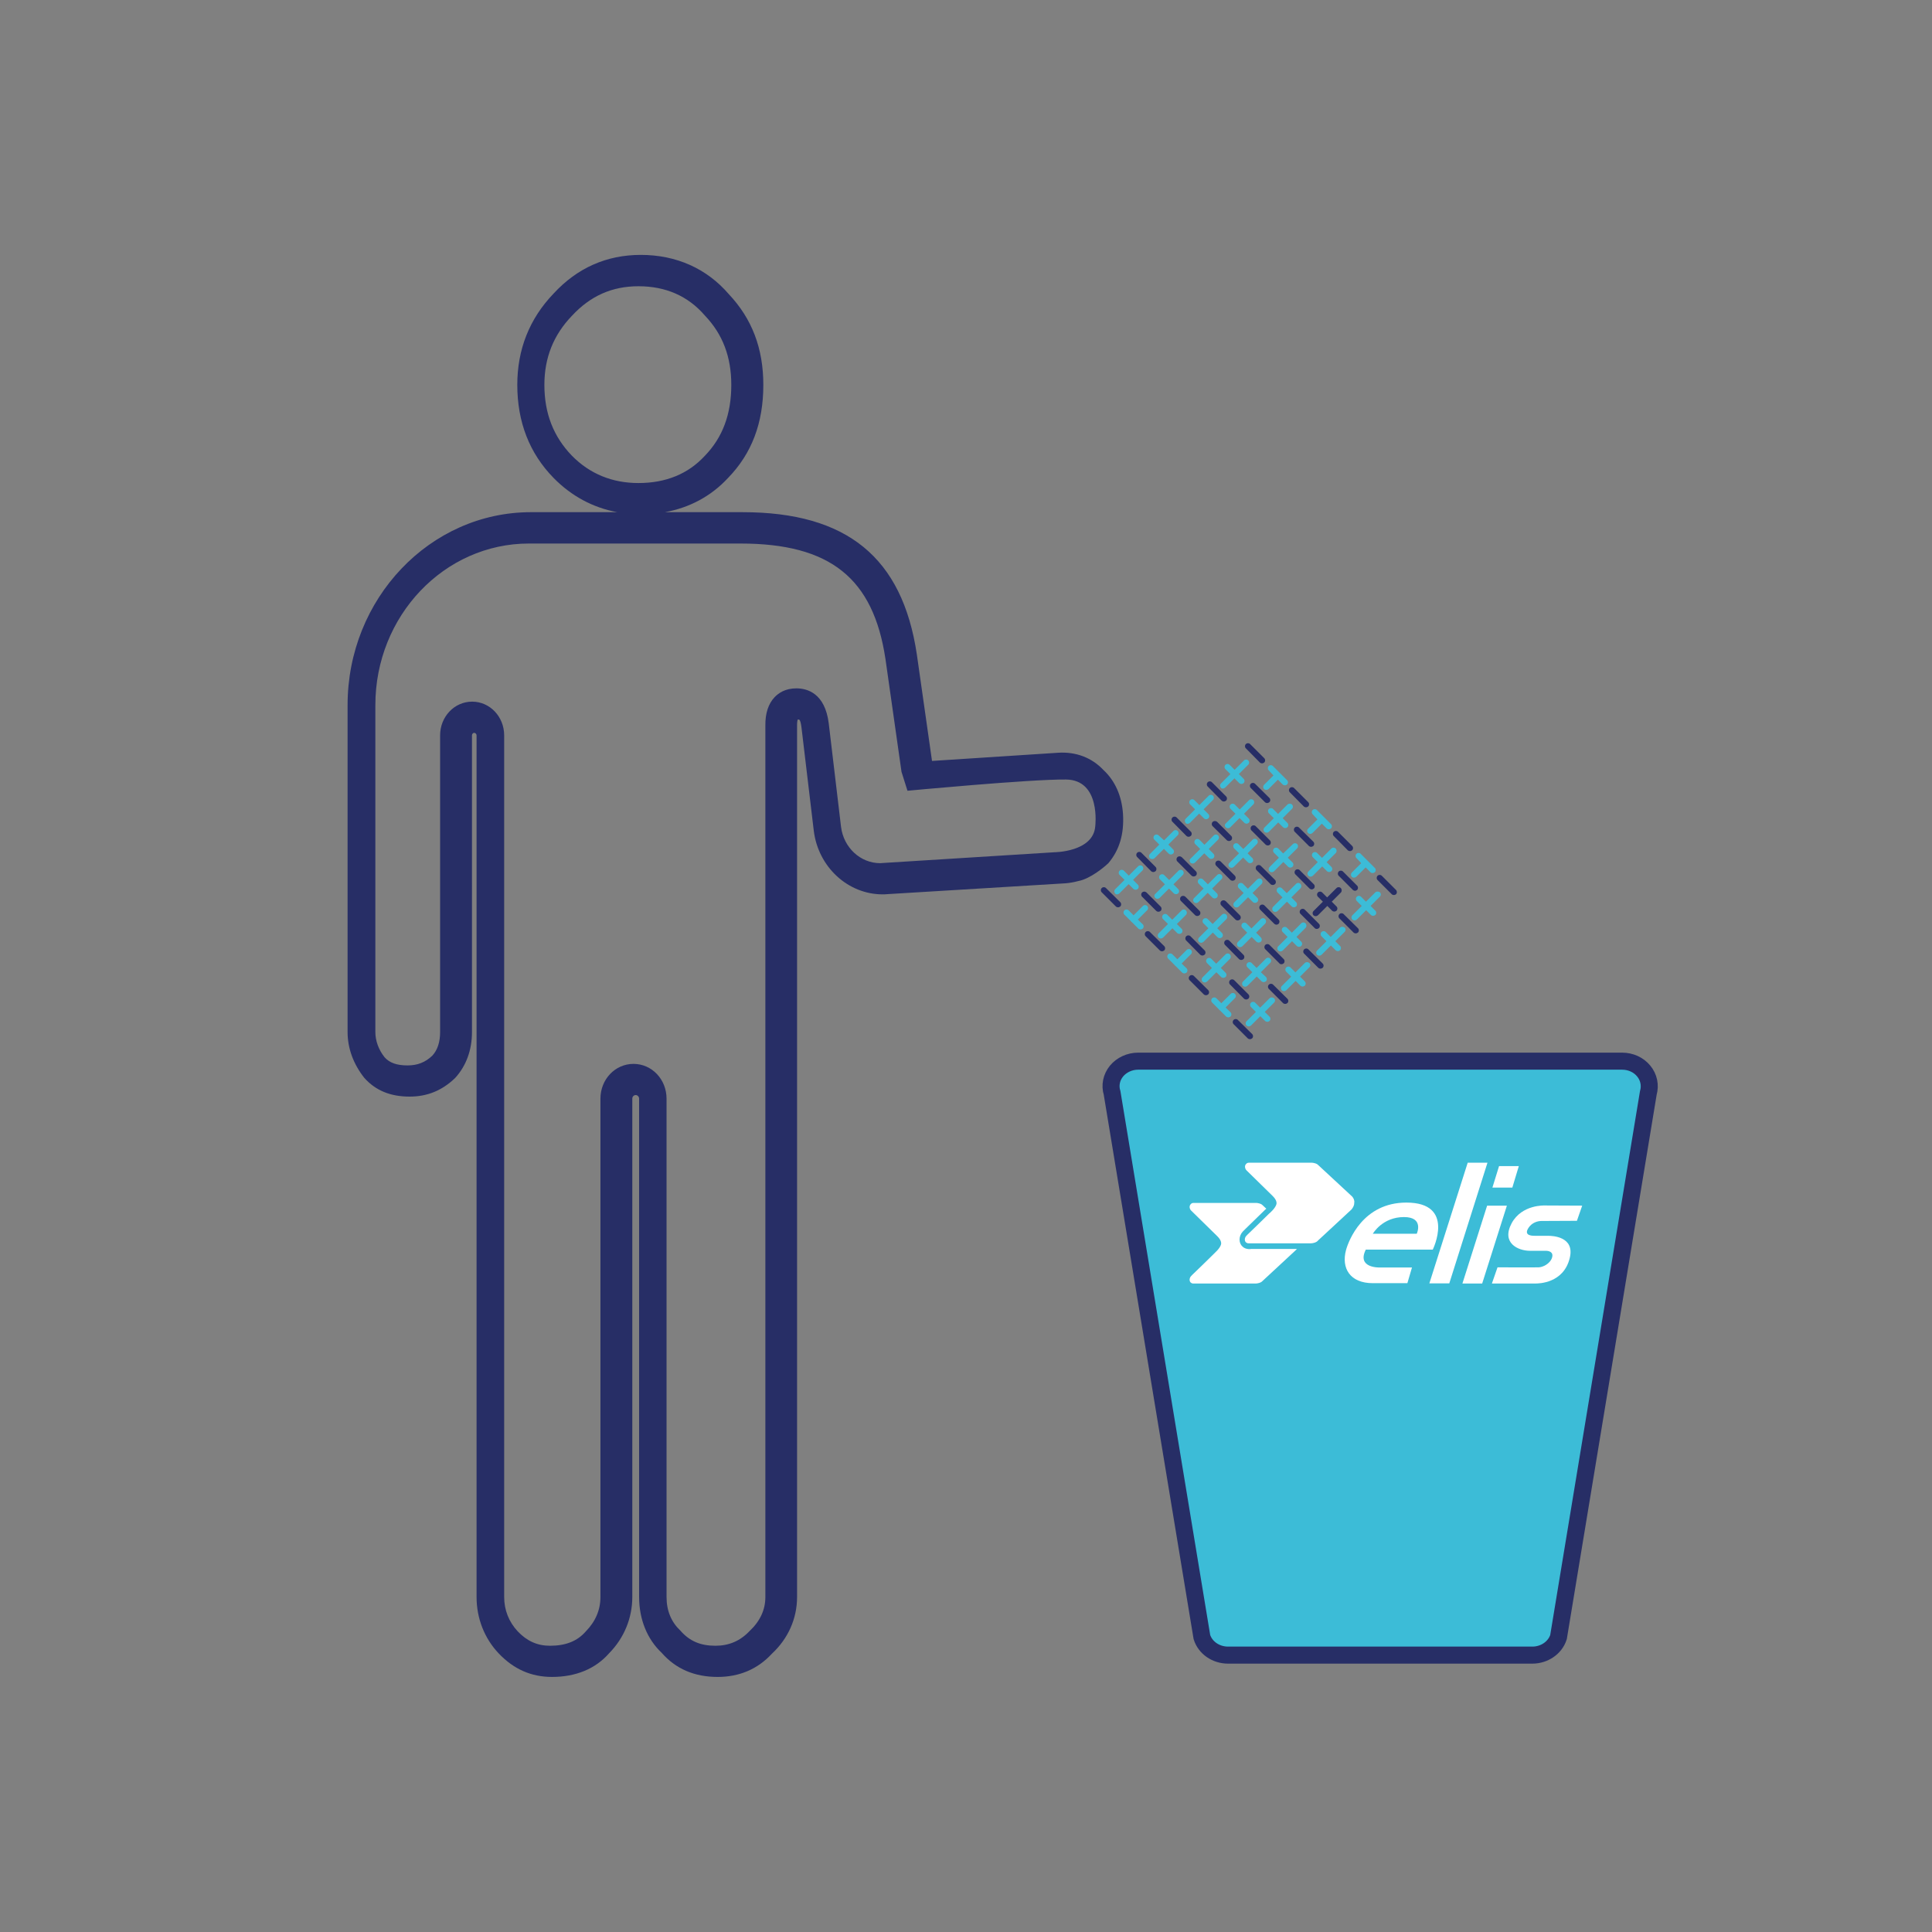 <?xml version="1.0" encoding="utf-8"?>
<!-- Generator: Adobe Illustrator 26.5.3, SVG Export Plug-In . SVG Version: 6.00 Build 0)  -->
<svg version="1.1" id="Calque_1" xmlns="http://www.w3.org/2000/svg" xmlns:xlink="http://www.w3.org/1999/xlink" x="0px" y="0px"
	 viewBox="0 0 113.39 113.39" style="enable-background:new 0 0 113.39 113.39;" xml:space="preserve">
<rect x="0" y="0" width="113.39" height="113.39" fill="#808080" stroke="none"/>
<style type="text/css">
	.st0{clip-path:url(#SVGID_00000045611632929041291290000004588154548912943756_);fill:#3CBCD7;}
	.st1{clip-path:url(#SVGID_00000045611632929041291290000004588154548912943756_);fill:none;stroke:#272E66;stroke-miterlimit:10;}
	.st2{clip-path:url(#SVGID_00000028312133029967215420000000998338019045680318_);fill:#4F667A;}
	.st3{clip-path:url(#SVGID_00000028312133029967215420000000998338019045680318_);fill:#272E66;}
	.st4{fill:#FFFFFF;}
	.st5{fill:#272E66;}
	.st6{fill:#3CBCD7;}
</style>
<g>
	<defs>
		<rect id="SVGID_1_" x="17.88" y="14.96" width="80.17" height="83.46"/>
	</defs>
	<clipPath id="SVGID_00000076562490915126785220000005161346783135073175_">
		<use xlink:href="#SVGID_1_"  style="overflow:visible;"/>
	</clipPath>
	<path style="clip-path:url(#SVGID_00000076562490915126785220000005161346783135073175_);fill:#3CBCD7;" d="M96.47,62.86
		c-0.3-0.37-0.77-0.58-1.27-0.58H66.8c-0.5,0-0.97,0.22-1.27,0.58c-0.3,0.37-0.4,0.84-0.26,1.29l5.27,31.93
		c0.2,0.63,0.82,1.06,1.54,1.06h17.85c0.71,0,1.34-0.43,1.54-1.06l5.27-31.93C96.87,63.7,96.77,63.22,96.47,62.86"/>
	
		<path style="clip-path:url(#SVGID_00000076562490915126785220000005161346783135073175_);fill:none;stroke:#272E66;stroke-miterlimit:10;" d="
		M96.47,62.86c-0.3-0.37-0.77-0.58-1.27-0.58H66.8c-0.5,0-0.97,0.22-1.27,0.58c-0.3,0.37-0.4,0.84-0.26,1.29l5.27,31.93
		c0.2,0.63,0.82,1.06,1.54,1.06h17.85c0.71,0,1.34-0.43,1.54-1.06l5.27-31.93C96.87,63.7,96.77,63.22,96.47,62.86z"/>
</g>
<g>
	<defs>
		<rect id="SVGID_00000134247043160714732640000001857254197324289718_" x="17.88" y="14.96" width="80.17" height="83.46"/>
	</defs>
	<clipPath id="SVGID_00000003082067720368062080000003151394947059230632_">
		<use xlink:href="#SVGID_00000134247043160714732640000001857254197324289718_"  style="overflow:visible;"/>
	</clipPath>
	<path style="clip-path:url(#SVGID_00000003082067720368062080000003151394947059230632_);fill:#4F667A;" d="M51.06,50.65"/>
	<path style="clip-path:url(#SVGID_00000003082067720368062080000003151394947059230632_);fill:#272E66;" d="M64.76,45.19
		c-0.69-0.73-1.62-1.08-2.67-1.01l-7.39,0.48l-0.89-6.25c-0.85-5.69-4.1-8.35-10.23-8.35h-4.56c1.45-0.26,2.72-0.94,3.71-2.01
		c1.39-1.43,2.07-3.22,2.07-5.46c0-2.15-0.67-3.89-2.03-5.33c-1.29-1.5-3.08-2.3-5.16-2.3c-2,0-3.73,0.76-5.12,2.27
		c-1.42,1.48-2.13,3.28-2.13,5.36c0,2.17,0.71,4.01,2.13,5.46c1.05,1.07,2.32,1.75,3.74,2.01h-5.07c-5.93,0-10.76,5.08-10.76,11.32
		v19.2c0,0.94,0.34,1.87,0.98,2.68c0.66,0.74,1.53,1.1,2.66,1.1c1.03,0,1.9-0.35,2.67-1.09c0.65-0.71,0.99-1.64,0.99-2.69V43.16
		c0-0.08,0.06-0.15,0.13-0.15s0.14,0.07,0.14,0.15v50.57c0,1.25,0.46,2.42,1.29,3.3c0.89,0.94,1.92,1.39,3.14,1.39
		c1.4,0,2.55-0.48,3.34-1.38c0.88-0.89,1.37-2.06,1.37-3.31V64.48c0-0.12,0.09-0.21,0.2-0.21c0.1,0,0.2,0.09,0.2,0.21v29.25
		c0,1.32,0.48,2.48,1.32,3.27c0.83,0.95,1.93,1.42,3.29,1.42c1.26,0,2.34-0.45,3.18-1.36c0.96-0.89,1.48-2.07,1.48-3.33V42.58
		c0-0.19,0.02-0.3,0.04-0.35h0.05c0.04,0,0.11,0,0.17,0.47l0.72,6.05c0.26,2.14,2.01,3.74,4.04,3.74c0.08,0,0.15,0,0.24-0.01
		l10.51-0.64c0.23-0.02,0.47-0.06,0.73-0.13c0.73-0.13,1.59-0.89,1.59-0.89c0.06-0.05,0.11-0.1,0.18-0.16
		c0.65-0.77,0.93-1.71,0.86-2.88C65.84,46.71,65.44,45.82,64.76,45.19z M33.56,26.74c-1.07-1.11-1.61-2.47-1.61-4.15
		c0-1.59,0.53-2.93,1.63-4.07c1.08-1.16,2.35-1.72,3.89-1.72c1.6,0,2.91,0.57,3.9,1.72c1.05,1.1,1.55,2.43,1.55,4.07
		c0,1.72-0.51,3.09-1.56,4.17c-0.98,1.06-2.29,1.59-3.89,1.59C35.93,28.35,34.61,27.81,33.56,26.74z M64.28,48.5
		c-0.12,1.51-2.41,1.52-2.41,1.52L51.8,50.65c-0.05,0-0.1,0.01-0.14,0.01c-1.16,0-2.15-0.91-2.3-2.14l-0.72-6.06
		c-0.22-1.79-1.28-2.06-1.9-2.06c-0.66,0-1.05,0.28-1.28,0.52c-0.36,0.38-0.55,0.94-0.54,1.66v51.15c0,0.75-0.31,1.42-0.93,2
		c-0.55,0.58-1.21,0.86-2,0.86c-0.88,0-1.52-0.27-2.06-0.89c-0.53-0.5-0.81-1.16-0.81-1.97V64.48c0-1.13-0.86-2.04-1.94-2.04
		s-1.94,0.91-1.94,2.04v29.25c0,0.76-0.29,1.44-0.87,2.03c-0.49,0.56-1.17,0.83-2.09,0.83c-0.74,0-1.35-0.27-1.9-0.85
		c-0.51-0.55-0.79-1.24-0.79-2.01V43.16c0-1.1-0.84-1.98-1.88-1.98c-1.04,0-1.88,0.88-1.88,1.98v17.42c0,0.57-0.15,1.05-0.46,1.38
		c-0.41,0.39-0.87,0.57-1.45,0.57c-0.63,0-1.06-0.15-1.35-0.48c-0.35-0.44-0.54-0.97-0.54-1.47v-19.2c0-5.23,4.04-9.48,9.01-9.48
		h12.42c5.26,0,7.8,2.03,8.51,6.79l0.94,6.61l0.35,1.11c0,0,7.18-0.68,9.3-0.66C64.63,45.77,64.28,48.5,64.28,48.5z"/>
</g>
<g>
	<g>
		<path class="st4" d="M84.09,73.34c0,0,1.36-2.76-1.55-2.76c-2.55,0-3.39,2.24-3.54,2.78c-0.29,1.07,0.23,1.95,1.57,1.95
			c1.35,0,2.03,0,2.03,0l0.27-0.92l-1.89,0c0,0-1.37,0.05-0.82-1.05H84.09z M82.4,71.43c1.2,0,0.75,0.98,0.75,0.98h-2.58
			C80.58,72.4,81.13,71.43,82.4,71.43"/>
	</g>
	<polygon class="st4" points="86.14,68.24 83.89,75.32 85.06,75.32 87.3,68.24 	"/>
	<polygon class="st4" points="87.28,70.76 85.83,75.33 86.99,75.33 88.44,70.76 	"/>
	<polygon class="st4" points="88.76,69.7 87.59,69.7 87.98,68.44 89.14,68.44 	"/>
	<g>
		<path class="st4" d="M90.47,71.66c0.15,0,2.08-0.01,2.08-0.01l0.31-0.89l-2.19-0.01c0,0-1.35-0.07-1.95,1.04
			c-0.62,1.16,0.37,1.62,1.08,1.62h0.94c0.11,0,0.48,0.04,0.34,0.43c-0.12,0.33-0.52,0.53-0.77,0.54c-0.15,0.01-2.42,0-2.42,0
			l-0.33,0.95h2.54c0.21,0,1.67-0.01,2.03-1.5c0.31-1.27-1.05-1.3-1.26-1.3h-0.74c-0.13,0-0.75,0.03-0.42-0.47
			C89.91,71.76,90.23,71.66,90.47,71.66"/>
		<path class="st4" d="M79.38,70.25C79.38,70.25,79.37,70.25,79.38,70.25c-0.04-0.05-0.07-0.07-0.07-0.07
			c-0.02-0.02-1.79-1.66-1.93-1.79c-0.02-0.02-0.05-0.04-0.07-0.06c-0.15-0.09-0.33-0.09-0.33-0.09H73.4c-0.06,0-0.09,0-0.1,0
			c-0.08,0-0.13,0.03-0.17,0.08c0,0,0,0.01-0.01,0.01c-0.08,0.09-0.06,0.26,0.04,0.36c0.13,0.13,1.22,1.2,1.52,1.49
			c0.26,0.25,0.24,0.42,0.24,0.42c0,0,0.01,0.05-0.03,0.14c-0.03,0.07-0.09,0.17-0.2,0.29c-0.04,0.04-0.09,0.09-0.15,0.15
			c-0.02,0.02-0.04,0.04-0.07,0.06c-0.32,0.32-0.86,0.84-1.15,1.12c-0.08,0.08-0.15,0.14-0.17,0.17c-0.11,0.11-0.12,0.29-0.03,0.38
			c0.04,0.03,0.08,0.06,0.15,0.06c0.03,0,0.07,0,0.1,0h2.84h0.73c0,0,0.18,0,0.33-0.09c0.03-0.02,0.05-0.03,0.07-0.06
			c0.14-0.13,1.91-1.77,1.93-1.79c0,0,0.03-0.02,0.06-0.06c0,0,0,0,0.01-0.01c0.05-0.07,0.14-0.19,0.14-0.35V70.6
			C79.51,70.44,79.43,70.32,79.38,70.25"/>
		<path class="st4" d="M73.4,73.31c-0.03,0-0.07,0-0.1,0l-0.02,0c-0.14-0.01-0.27-0.06-0.36-0.15c-0.11-0.1-0.17-0.25-0.17-0.41
			c0-0.17,0.07-0.34,0.19-0.47l0.12-0.12l0.05-0.05l1.15-1.12l0.05-0.04l0.01-0.01c-0.1-0.09-0.17-0.16-0.2-0.19
			c-0.02-0.02-0.05-0.04-0.07-0.06c-0.15-0.09-0.33-0.09-0.33-0.09h-3.57c-0.06,0-0.09,0-0.1,0c-0.08,0-0.13,0.03-0.17,0.08
			c0,0,0,0.01-0.01,0.01c-0.08,0.1-0.06,0.26,0.04,0.36c0.13,0.13,1.22,1.2,1.52,1.49c0.26,0.25,0.24,0.42,0.24,0.42
			c0,0,0.01,0.05-0.03,0.14c-0.03,0.07-0.09,0.17-0.2,0.29c-0.05,0.05-0.12,0.12-0.21,0.21c-0.32,0.32-0.86,0.84-1.15,1.12
			c-0.08,0.08-0.15,0.14-0.17,0.17c-0.11,0.11-0.12,0.29-0.03,0.38c0.04,0.03,0.08,0.06,0.15,0.06c0.04,0,0.07,0,0.1,0h3.57
			c0,0,0.18,0,0.33-0.09c0.02-0.02,0.05-0.04,0.07-0.06c0.14-0.13,1.91-1.77,1.93-1.79c0,0,0.03-0.02,0.06-0.06c0,0,0,0,0.01-0.01
			c0.01-0.01,0.01-0.01,0.02-0.02H73.4z"/>
	</g>
</g>
<g>
	<path class="st5" d="M64.91,52.12c-0.07-0.07-0.18-0.07-0.25,0c-0.07,0.07-0.07,0.18,0,0.25l0.83,0.83
		c0.03,0.03,0.08,0.05,0.13,0.05c0.05,0,0.09-0.02,0.13-0.05c0.07-0.07,0.07-0.18,0-0.25L64.91,52.12z"/>
	<path class="st6" d="M65.56,52.49c0.05,0,0.09-0.02,0.13-0.05l0.55-0.55l0.28,0.28c0.03,0.03,0.08,0.05,0.13,0.05
		s0.09-0.02,0.13-0.05c0.07-0.07,0.07-0.18,0-0.25l-0.28-0.28l0.55-0.55c0.07-0.07,0.07-0.18,0-0.25c-0.07-0.07-0.18-0.07-0.25,0
		l-0.55,0.55l-0.29-0.29c-0.07-0.07-0.18-0.07-0.25,0c-0.07,0.07-0.07,0.18,0,0.25l0.29,0.29l-0.55,0.55
		c-0.07,0.07-0.07,0.18,0,0.25C65.47,52.48,65.51,52.49,65.56,52.49z"/>
	<path class="st5" d="M67.56,51.13c0.03,0.03,0.08,0.05,0.13,0.05c0.05,0,0.09-0.02,0.13-0.05c0.07-0.07,0.07-0.18,0-0.25
		l-0.83-0.83c-0.07-0.07-0.18-0.07-0.25,0c-0.07,0.07-0.07,0.18,0,0.25L67.56,51.13z"/>
	<path class="st6" d="M67.63,50.42c0.05,0,0.09-0.02,0.13-0.05l0.55-0.55l0.28,0.28c0.03,0.03,0.08,0.05,0.13,0.05
		c0.05,0,0.09-0.02,0.13-0.05c0.07-0.07,0.07-0.18,0-0.25l-0.28-0.28l0.55-0.55c0.07-0.07,0.07-0.18,0-0.25
		c-0.07-0.07-0.18-0.07-0.25,0l-0.55,0.55L68,49.03c-0.07-0.07-0.18-0.07-0.25,0c-0.07,0.07-0.07,0.18,0,0.25l0.29,0.29l-0.55,0.55
		c-0.07,0.07-0.07,0.18,0,0.25C67.54,50.41,67.58,50.42,67.63,50.42z"/>
	<path class="st5" d="M69.63,49.06c0.03,0.03,0.08,0.05,0.13,0.05c0.05,0,0.09-0.02,0.13-0.05c0.07-0.07,0.07-0.18,0-0.25
		l-0.83-0.83c-0.07-0.07-0.18-0.07-0.25,0c-0.07,0.07-0.07,0.18,0,0.25L69.63,49.06z"/>
	<path class="st6" d="M69.7,48.35c0.05,0,0.09-0.02,0.13-0.05l0.55-0.55l0.28,0.28c0.03,0.03,0.08,0.05,0.13,0.05
		s0.09-0.02,0.13-0.05c0.07-0.07,0.07-0.18,0-0.25l-0.28-0.28l0.55-0.55c0.07-0.07,0.07-0.18,0-0.25c-0.07-0.07-0.18-0.07-0.25,0
		l-0.55,0.55l-0.29-0.29c-0.07-0.07-0.18-0.07-0.25,0c-0.07,0.07-0.07,0.18,0,0.25l0.29,0.29l-0.55,0.55
		c-0.07,0.07-0.07,0.18,0,0.25C69.61,48.34,69.65,48.35,69.7,48.35z"/>
	<path class="st5" d="M71.7,46.99c0.03,0.03,0.08,0.05,0.13,0.05c0.05,0,0.09-0.02,0.13-0.05c0.07-0.07,0.07-0.18,0-0.25l-0.83-0.83
		c-0.07-0.07-0.18-0.07-0.25,0c-0.07,0.07-0.07,0.18,0,0.25L71.7,46.99z"/>
	<path class="st5" d="M73.94,44.75c0.03,0.03,0.08,0.05,0.13,0.05s0.09-0.02,0.13-0.05c0.07-0.07,0.07-0.18,0-0.25l-0.83-0.83
		c-0.07-0.07-0.18-0.07-0.25,0c-0.07,0.07-0.07,0.18,0,0.25L73.94,44.75z"/>
	<path class="st6" d="M71.77,46.28c0.05,0,0.09-0.02,0.13-0.05l0.55-0.55l0.28,0.28c0.03,0.03,0.08,0.05,0.13,0.05
		c0.05,0,0.09-0.02,0.13-0.05c0.07-0.07,0.07-0.18,0-0.25l-0.28-0.28l0.55-0.55c0.07-0.07,0.07-0.18,0-0.25
		c-0.07-0.07-0.18-0.07-0.25,0l-0.55,0.55l-0.29-0.29c-0.07-0.07-0.18-0.07-0.25,0c-0.07,0.07-0.07,0.18,0,0.25l0.29,0.29
		l-0.55,0.55c-0.07,0.07-0.07,0.18,0,0.25C71.68,46.27,71.72,46.28,71.77,46.28z"/>
	<path class="st6" d="M66.78,53.97l0.55-0.55c0.07-0.07,0.07-0.18,0-0.25c-0.07-0.07-0.18-0.07-0.25,0l-0.55,0.55l-0.29-0.29
		c-0.07-0.07-0.18-0.07-0.25,0c-0.07,0.07-0.07,0.18,0,0.25l0.38,0.38c0.01,0.02,0.02,0.03,0.03,0.04c0.01,0.01,0.03,0.02,0.04,0.03
		l0.37,0.37c0.03,0.03,0.08,0.05,0.13,0.05c0.05,0,0.09-0.02,0.13-0.05c0.07-0.07,0.07-0.18,0-0.25L66.78,53.97z"/>
	<path class="st5" d="M67.03,52.38c-0.07,0.07-0.07,0.18,0,0.25l0.83,0.83c0.03,0.03,0.08,0.05,0.13,0.05
		c0.05,0,0.09-0.02,0.13-0.05c0.07-0.07,0.07-0.18,0-0.25l-0.83-0.83C67.21,52.31,67.1,52.31,67.03,52.38z"/>
	<path class="st6" d="M67.8,52.7c0.03,0.03,0.08,0.05,0.13,0.05c0.05,0,0.09-0.02,0.13-0.05l0.55-0.55l0.28,0.28
		c0.03,0.03,0.08,0.05,0.13,0.05c0.05,0,0.09-0.02,0.13-0.05c0.07-0.07,0.07-0.18,0-0.25l-0.28-0.28l0.55-0.55
		c0.07-0.07,0.07-0.18,0-0.25c-0.07-0.07-0.18-0.07-0.25,0l-0.55,0.55l-0.29-0.29c-0.07-0.07-0.18-0.07-0.25,0
		c-0.07,0.07-0.07,0.18,0,0.25l0.29,0.29l-0.55,0.55C67.73,52.51,67.73,52.63,67.8,52.7z"/>
	<path class="st5" d="M69.1,50.31c-0.07,0.07-0.07,0.18,0,0.25l0.83,0.83c0.03,0.03,0.08,0.05,0.13,0.05c0.05,0,0.09-0.02,0.13-0.05
		c0.07-0.07,0.07-0.18,0-0.25l-0.83-0.83C69.28,50.24,69.17,50.24,69.1,50.31z"/>
	<path class="st6" d="M69.87,50.63c0.03,0.03,0.08,0.05,0.13,0.05s0.09-0.02,0.13-0.05l0.55-0.55l0.28,0.28
		c0.03,0.03,0.08,0.05,0.13,0.05c0.05,0,0.09-0.02,0.13-0.05c0.07-0.07,0.07-0.18,0-0.25l-0.28-0.28l0.55-0.55
		c0.07-0.07,0.07-0.18,0-0.25c-0.07-0.07-0.18-0.07-0.25,0l-0.55,0.55l-0.29-0.29c-0.07-0.07-0.18-0.07-0.25,0
		c-0.07,0.07-0.07,0.18,0,0.25l0.29,0.29l-0.55,0.55C69.8,50.44,69.8,50.56,69.87,50.63z"/>
	<path class="st5" d="M71.17,48.24c-0.07,0.07-0.07,0.18,0,0.25L72,49.31c0.03,0.03,0.08,0.05,0.13,0.05c0.05,0,0.09-0.02,0.13-0.05
		c0.07-0.07,0.07-0.18,0-0.25l-0.83-0.83C71.35,48.17,71.24,48.17,71.17,48.24z"/>
	<path class="st5" d="M73.66,46c-0.07-0.07-0.18-0.07-0.25,0c-0.07,0.07-0.07,0.18,0,0.25l0.83,0.83c0.03,0.03,0.08,0.05,0.13,0.05
		c0.05,0,0.09-0.02,0.13-0.05c0.07-0.07,0.07-0.18,0-0.25L73.66,46z"/>
	<path class="st6" d="M71.94,48.56c0.03,0.03,0.08,0.05,0.13,0.05c0.05,0,0.09-0.02,0.13-0.05l0.55-0.55l0.28,0.28
		c0.03,0.03,0.08,0.05,0.13,0.05c0.05,0,0.09-0.02,0.13-0.05c0.07-0.07,0.07-0.18,0-0.25l-0.28-0.28l0.55-0.55
		c0.07-0.07,0.07-0.18,0-0.25c-0.07-0.07-0.18-0.07-0.25,0l-0.55,0.55l-0.29-0.29c-0.07-0.07-0.18-0.07-0.25,0
		c-0.07,0.07-0.07,0.18,0,0.25l0.29,0.29l-0.55,0.55C71.87,48.37,71.87,48.49,71.94,48.56z"/>
	<path class="st6" d="M74.74,45.51l-0.55,0.55c-0.07,0.07-0.07,0.18,0,0.25c0.03,0.03,0.08,0.05,0.13,0.05
		c0.05,0,0.09-0.02,0.13-0.05l0.55-0.55l0.28,0.28c0.03,0.03,0.08,0.05,0.13,0.05s0.09-0.02,0.13-0.05c0.07-0.07,0.07-0.18,0-0.25
		l-0.41-0.41c0,0,0,0,0,0c0,0,0,0,0,0l-0.42-0.42c-0.07-0.07-0.18-0.07-0.25,0c-0.07,0.07-0.07,0.18,0,0.25L74.74,45.51z"/>
	<path class="st5" d="M67.49,54.7c-0.07-0.07-0.18-0.07-0.25,0c-0.07,0.07-0.07,0.18,0,0.25l0.83,0.83
		c0.03,0.03,0.08,0.05,0.13,0.05c0.05,0,0.09-0.02,0.13-0.05c0.07-0.07,0.07-0.18,0-0.25L67.49,54.7z"/>
	<path class="st6" d="M69.6,53.43c-0.07-0.07-0.18-0.07-0.25,0l-0.55,0.55l-0.29-0.29c-0.07-0.07-0.18-0.07-0.25,0
		c-0.07,0.07-0.07,0.18,0,0.25l0.29,0.29l-0.55,0.55c-0.07,0.07-0.07,0.18,0,0.25c0.03,0.03,0.08,0.05,0.13,0.05
		c0.05,0,0.09-0.02,0.13-0.05l0.55-0.55l0.28,0.28c0.03,0.03,0.08,0.05,0.13,0.05c0.05,0,0.09-0.02,0.13-0.05
		c0.07-0.07,0.07-0.18,0-0.25l-0.28-0.28l0.55-0.55C69.67,53.61,69.67,53.5,69.6,53.43z"/>
	<path class="st5" d="M69.31,52.63c-0.07,0.07-0.07,0.18,0,0.25l0.83,0.83c0.03,0.03,0.08,0.05,0.13,0.05
		c0.05,0,0.09-0.02,0.13-0.05c0.07-0.07,0.07-0.18,0-0.25l-0.83-0.83C69.49,52.56,69.38,52.56,69.31,52.63z"/>
	<path class="st6" d="M70.08,52.95C70.11,52.98,70.16,53,70.2,53c0.05,0,0.09-0.02,0.13-0.05l0.55-0.55l0.28,0.28
		c0.03,0.03,0.08,0.05,0.13,0.05s0.09-0.02,0.13-0.05c0.07-0.07,0.07-0.18,0-0.25l-0.28-0.28l0.55-0.55c0.07-0.07,0.07-0.18,0-0.25
		c-0.07-0.07-0.18-0.07-0.25,0l-0.55,0.55l-0.29-0.29c-0.07-0.07-0.18-0.07-0.25,0c-0.07,0.07-0.07,0.18,0,0.25l0.29,0.29
		l-0.55,0.55C70.01,52.77,70.01,52.88,70.08,52.95z"/>
	<path class="st5" d="M71.38,50.56c-0.07,0.07-0.07,0.18,0,0.25l0.83,0.83c0.03,0.03,0.08,0.05,0.13,0.05
		c0.05,0,0.09-0.02,0.13-0.05c0.07-0.07,0.07-0.18,0-0.25l-0.83-0.83C71.56,50.49,71.45,50.49,71.38,50.56z"/>
	<path class="st6" d="M72.15,50.88c0.03,0.03,0.08,0.05,0.13,0.05c0.05,0,0.09-0.02,0.13-0.05l0.55-0.55l0.28,0.28
		c0.03,0.03,0.08,0.05,0.13,0.05s0.09-0.02,0.13-0.05c0.07-0.07,0.07-0.18,0-0.25l-0.28-0.28l0.55-0.55c0.07-0.07,0.07-0.18,0-0.25
		c-0.07-0.07-0.18-0.07-0.25,0l-0.55,0.55l-0.29-0.29c-0.07-0.07-0.18-0.07-0.25,0c-0.07,0.07-0.07,0.18,0,0.25l0.29,0.29
		l-0.55,0.55C72.08,50.7,72.08,50.81,72.15,50.88z"/>
	<path class="st5" d="M74.53,49.32l-0.83-0.83c-0.07-0.07-0.18-0.07-0.25,0c-0.07,0.07-0.07,0.18,0,0.25l0.83,0.83
		c0.03,0.03,0.08,0.05,0.13,0.05c0.05,0,0.09-0.02,0.13-0.05C74.6,49.5,74.6,49.39,74.53,49.32z"/>
	<path class="st5" d="M76.52,47.33c0.03,0.03,0.08,0.05,0.13,0.05c0.05,0,0.09-0.02,0.13-0.05c0.07-0.07,0.07-0.18,0-0.25
		l-0.83-0.83c-0.07-0.07-0.18-0.07-0.25,0c-0.07,0.07-0.07,0.18,0,0.25L76.52,47.33z"/>
	<path class="st6" d="M75.56,47.22l-0.55,0.55l-0.29-0.29c-0.07-0.07-0.18-0.07-0.25,0c-0.07,0.07-0.07,0.18,0,0.25l0.29,0.29
		l-0.55,0.55c-0.07,0.07-0.07,0.18,0,0.25c0.03,0.03,0.08,0.05,0.13,0.05s0.09-0.02,0.13-0.05l0.55-0.55l0.28,0.28
		c0.03,0.03,0.08,0.05,0.13,0.05c0.05,0,0.09-0.02,0.13-0.05c0.07-0.07,0.07-0.18,0-0.25l-0.28-0.28l0.55-0.55
		c0.07-0.07,0.07-0.18,0-0.25S75.63,47.15,75.56,47.22z"/>
	<path class="st6" d="M69.35,56.55L69.9,56c0.07-0.07,0.07-0.18,0-0.25c-0.07-0.07-0.18-0.07-0.25,0L69.1,56.3l-0.29-0.29
		c-0.07-0.07-0.18-0.07-0.25,0c-0.07,0.07-0.07,0.18,0,0.25l0.38,0.38c0.01,0.02,0.02,0.03,0.03,0.04c0.01,0.01,0.03,0.02,0.04,0.03
		l0.37,0.37c0.03,0.03,0.08,0.05,0.13,0.05c0.05,0,0.09-0.02,0.13-0.05c0.07-0.07,0.07-0.18,0-0.25L69.35,56.55z"/>
	<path class="st5" d="M70.44,56.03c0.03,0.03,0.08,0.05,0.13,0.05c0.05,0,0.09-0.02,0.13-0.05c0.07-0.07,0.07-0.18,0-0.25
		l-0.83-0.83c-0.07-0.07-0.18-0.07-0.25,0c-0.07,0.07-0.07,0.18,0,0.25L70.44,56.03z"/>
	<path class="st6" d="M71.97,53.68c-0.07-0.07-0.18-0.07-0.25,0l-0.55,0.55l-0.29-0.29c-0.07-0.07-0.18-0.07-0.25,0
		c-0.07,0.07-0.07,0.18,0,0.25l0.29,0.29l-0.55,0.55c-0.07,0.07-0.07,0.18,0,0.25c0.03,0.03,0.08,0.05,0.13,0.05
		c0.05,0,0.09-0.02,0.13-0.05l0.55-0.55l0.28,0.28c0.03,0.03,0.08,0.05,0.13,0.05c0.05,0,0.09-0.02,0.13-0.05
		c0.07-0.07,0.07-0.18,0-0.25l-0.28-0.28l0.55-0.55C72.04,53.86,72.04,53.75,71.97,53.68z"/>
	<path class="st5" d="M71.68,52.89c-0.07,0.07-0.07,0.18,0,0.25l0.83,0.83c0.03,0.03,0.08,0.05,0.13,0.05
		c0.05,0,0.09-0.02,0.13-0.05c0.07-0.07,0.07-0.18,0-0.25l-0.83-0.83C71.86,52.82,71.75,52.82,71.68,52.89z"/>
	<path class="st6" d="M74.04,51.61c-0.07-0.07-0.18-0.07-0.25,0l-0.55,0.55l-0.29-0.29c-0.07-0.07-0.18-0.07-0.25,0
		c-0.07,0.07-0.07,0.18,0,0.25l0.29,0.29l-0.55,0.55c-0.07,0.07-0.07,0.18,0,0.25c0.03,0.03,0.08,0.05,0.13,0.05
		c0.05,0,0.09-0.02,0.13-0.05l0.55-0.55l0.28,0.28c0.03,0.03,0.08,0.05,0.13,0.05c0.05,0,0.09-0.02,0.13-0.05
		c0.07-0.07,0.07-0.18,0-0.25l-0.28-0.28l0.55-0.55C74.11,51.79,74.11,51.68,74.04,51.61z"/>
	<path class="st5" d="M74.7,51.94c0.05,0,0.09-0.02,0.13-0.05c0.07-0.07,0.07-0.18,0-0.25L74,50.82c-0.07-0.07-0.18-0.07-0.25,0
		c-0.07,0.07-0.07,0.18,0,0.25l0.83,0.83C74.61,51.93,74.66,51.94,74.7,51.94z"/>
	<path class="st5" d="M76.24,48.57c-0.07-0.07-0.18-0.07-0.25,0c-0.07,0.07-0.07,0.18,0,0.25l0.83,0.83
		c0.03,0.03,0.08,0.05,0.13,0.05c0.05,0,0.09-0.02,0.13-0.05c0.07-0.07,0.07-0.18,0-0.25L76.24,48.57z"/>
	<path class="st6" d="M75.31,50.09l-0.29-0.29c-0.07-0.07-0.18-0.07-0.25,0c-0.07,0.07-0.07,0.18,0,0.25l0.29,0.29l-0.55,0.55
		c-0.07,0.07-0.07,0.18,0,0.25c0.03,0.03,0.08,0.05,0.13,0.05c0.05,0,0.09-0.02,0.13-0.05l0.55-0.55l0.28,0.28
		c0.03,0.03,0.08,0.05,0.13,0.05s0.09-0.02,0.13-0.05c0.07-0.07,0.07-0.18,0-0.25l-0.28-0.28l0.55-0.55c0.07-0.07,0.07-0.18,0-0.25
		c-0.07-0.07-0.18-0.07-0.25,0L75.31,50.09z"/>
	<path class="st6" d="M77.32,48.09l-0.55,0.55c-0.07,0.07-0.07,0.18,0,0.25c0.03,0.03,0.08,0.05,0.13,0.05
		c0.05,0,0.09-0.02,0.13-0.05l0.55-0.55l0.28,0.28c0.03,0.03,0.08,0.05,0.13,0.05c0.05,0,0.09-0.02,0.13-0.05
		c0.07-0.07,0.07-0.18,0-0.25l-0.83-0.83c-0.07-0.07-0.18-0.07-0.25,0c-0.07,0.07-0.07,0.18,0,0.25L77.32,48.09z"/>
	<path class="st5" d="M70.07,57.28c-0.07-0.07-0.18-0.07-0.25,0c-0.07,0.07-0.07,0.18,0,0.25l0.83,0.83
		c0.03,0.03,0.08,0.05,0.13,0.05c0.05,0,0.09-0.02,0.13-0.05c0.07-0.07,0.07-0.18,0-0.25L70.07,57.28z"/>
	<path class="st6" d="M72.18,56.01c-0.07-0.07-0.18-0.07-0.25,0l-0.55,0.55l-0.29-0.29c-0.07-0.07-0.18-0.07-0.25,0
		c-0.07,0.07-0.07,0.18,0,0.25l0.29,0.29l-0.55,0.55c-0.07,0.07-0.07,0.18,0,0.25c0.03,0.03,0.08,0.05,0.13,0.05
		c0.05,0,0.09-0.02,0.13-0.05l0.55-0.55l0.28,0.28c0.03,0.03,0.08,0.05,0.13,0.05c0.05,0,0.09-0.02,0.13-0.05
		c0.07-0.07,0.07-0.18,0-0.25l-0.28-0.28l0.55-0.55C72.25,56.19,72.25,56.08,72.18,56.01z"/>
	<path class="st5" d="M72.72,56.29c0.03,0.03,0.08,0.05,0.13,0.05c0.05,0,0.09-0.02,0.13-0.05c0.07-0.07,0.07-0.18,0-0.25
		l-0.83-0.83c-0.07-0.07-0.18-0.07-0.25,0c-0.07,0.07-0.07,0.18,0,0.25L72.72,56.29z"/>
	<path class="st6" d="M74.25,53.94c-0.07-0.07-0.18-0.07-0.25,0l-0.55,0.55l-0.29-0.29c-0.07-0.07-0.18-0.07-0.25,0
		c-0.07,0.07-0.07,0.18,0,0.25l0.29,0.29l-0.55,0.55c-0.07,0.07-0.07,0.18,0,0.25c0.03,0.03,0.08,0.05,0.13,0.05
		c0.05,0,0.09-0.02,0.13-0.05l0.55-0.55l0.28,0.28c0.03,0.03,0.08,0.05,0.13,0.05c0.05,0,0.09-0.02,0.13-0.05
		c0.07-0.07,0.07-0.18,0-0.25l-0.28-0.28l0.55-0.55C74.32,54.12,74.32,54.01,74.25,53.94z"/>
	<path class="st5" d="M74.91,54.27c0.05,0,0.09-0.02,0.13-0.05c0.07-0.07,0.07-0.18,0-0.25l-0.83-0.83c-0.07-0.07-0.18-0.07-0.25,0
		c-0.07,0.07-0.07,0.18,0,0.25l0.83,0.83C74.82,54.25,74.87,54.27,74.91,54.27z"/>
	<path class="st6" d="M76.32,51.87c-0.07-0.07-0.18-0.07-0.25,0l-0.55,0.55l-0.29-0.29c-0.07-0.07-0.18-0.07-0.25,0
		c-0.07,0.07-0.07,0.18,0,0.25l0.29,0.29l-0.55,0.55c-0.07,0.07-0.07,0.18,0,0.25c0.03,0.03,0.08,0.05,0.13,0.05
		c0.05,0,0.09-0.02,0.13-0.05l0.55-0.55l0.28,0.28c0.03,0.03,0.08,0.05,0.13,0.05s0.09-0.02,0.13-0.05c0.07-0.07,0.07-0.18,0-0.25
		l-0.28-0.28l0.55-0.55C76.39,52.05,76.39,51.94,76.32,51.87z"/>
	<path class="st5" d="M76.98,52.2c0.05,0,0.09-0.02,0.13-0.05c0.07-0.07,0.07-0.18,0-0.25l-0.83-0.83c-0.07-0.07-0.18-0.07-0.25,0
		c-0.07,0.07-0.07,0.18,0,0.25l0.83,0.83C76.89,52.18,76.94,52.2,76.98,52.2z"/>
	<path class="st5" d="M79.1,49.9c0.03,0.03,0.08,0.05,0.13,0.05c0.05,0,0.09-0.02,0.13-0.05c0.07-0.07,0.07-0.18,0-0.25l-0.83-0.83
		c-0.07-0.07-0.18-0.07-0.25,0c-0.07,0.07-0.07,0.18,0,0.25L79.1,49.9z"/>
	<path class="st6" d="M78.39,49.8c-0.07-0.07-0.18-0.07-0.25,0l-0.55,0.55l-0.29-0.29c-0.07-0.07-0.18-0.07-0.25,0
		c-0.07,0.07-0.07,0.18,0,0.25l0.29,0.29l-0.55,0.55c-0.07,0.07-0.07,0.18,0,0.25c0.03,0.03,0.08,0.05,0.13,0.05
		c0.05,0,0.09-0.02,0.13-0.05l0.55-0.55l0.28,0.28c0.03,0.03,0.08,0.05,0.13,0.05s0.09-0.02,0.13-0.05c0.07-0.07,0.07-0.18,0-0.25
		l-0.28-0.28l0.55-0.55C78.46,49.98,78.46,49.87,78.39,49.8z"/>
	<path class="st6" d="M71.93,59.13l0.55-0.55c0.07-0.07,0.07-0.18,0-0.25c-0.07-0.07-0.18-0.07-0.25,0l-0.55,0.55l-0.29-0.29
		c-0.07-0.07-0.18-0.07-0.25,0c-0.07,0.07-0.07,0.18,0,0.25l0.38,0.38c0.01,0.02,0.02,0.03,0.03,0.04c0.01,0.01,0.03,0.02,0.04,0.03
		l0.37,0.37c0.03,0.03,0.08,0.05,0.13,0.05c0.05,0,0.09-0.02,0.13-0.05c0.07-0.07,0.07-0.18,0-0.25L71.93,59.13z"/>
	<path class="st5" d="M73.01,58.61c0.03,0.03,0.08,0.05,0.13,0.05s0.09-0.02,0.13-0.05c0.07-0.07,0.07-0.18,0-0.25l-0.83-0.83
		c-0.07-0.07-0.18-0.07-0.25,0c-0.07,0.07-0.07,0.18,0,0.25L73.01,58.61z"/>
	<path class="st6" d="M74.55,56.26c-0.07-0.07-0.18-0.07-0.25,0l-0.55,0.55l-0.29-0.29c-0.07-0.07-0.18-0.07-0.25,0
		c-0.07,0.07-0.07,0.18,0,0.25l0.29,0.29l-0.55,0.55c-0.07,0.07-0.07,0.18,0,0.25c0.03,0.03,0.08,0.05,0.13,0.05
		s0.09-0.02,0.13-0.05l0.55-0.55l0.28,0.28c0.03,0.03,0.08,0.05,0.13,0.05c0.05,0,0.09-0.02,0.13-0.05c0.07-0.07,0.07-0.18,0-0.25
		L74,57.06l0.55-0.55C74.62,56.44,74.62,56.33,74.55,56.26z"/>
	<path class="st5" d="M75.21,56.59c0.05,0,0.09-0.02,0.13-0.05c0.07-0.07,0.07-0.18,0-0.25l-0.83-0.83c-0.07-0.07-0.18-0.07-0.25,0
		s-0.07,0.18,0,0.25l0.83,0.83C75.12,56.58,75.16,56.59,75.21,56.59z"/>
	<path class="st6" d="M76.62,54.19c-0.07-0.07-0.18-0.07-0.25,0l-0.55,0.55l-0.29-0.29c-0.07-0.07-0.18-0.07-0.25,0
		c-0.07,0.07-0.07,0.18,0,0.25l0.29,0.29l-0.55,0.55c-0.07,0.07-0.07,0.18,0,0.25c0.03,0.03,0.08,0.05,0.13,0.05
		c0.05,0,0.09-0.02,0.13-0.05l0.55-0.55l0.28,0.28c0.03,0.03,0.08,0.05,0.13,0.05c0.05,0,0.09-0.02,0.13-0.05
		c0.07-0.07,0.07-0.18,0-0.25l-0.28-0.28l0.55-0.55C76.69,54.37,76.69,54.26,76.62,54.19z"/>
	<path class="st5" d="M77.28,54.52c0.05,0,0.09-0.02,0.13-0.05c0.07-0.07,0.07-0.18,0-0.25l-0.83-0.83c-0.07-0.07-0.18-0.07-0.25,0
		c-0.07,0.07-0.07,0.18,0,0.25l0.83,0.83C77.19,54.51,77.24,54.52,77.28,54.52z"/>
	<path class="st5" d="M79.52,52.28c0.05,0,0.09-0.02,0.13-0.05c0.07-0.07,0.07-0.18,0-0.25l-0.83-0.83c-0.07-0.07-0.18-0.07-0.25,0
		c-0.07,0.07-0.07,0.18,0,0.25l0.83,0.83C79.43,52.26,79.48,52.28,79.52,52.28z"/>
	<path class="st5" d="M78.69,52.12c-0.07-0.07-0.18-0.07-0.25,0l-0.55,0.55l-0.29-0.29c-0.07-0.07-0.18-0.07-0.25,0
		c-0.07,0.07-0.07,0.18,0,0.25l0.29,0.29l-0.55,0.55c-0.07,0.07-0.07,0.18,0,0.25c0.03,0.03,0.08,0.05,0.13,0.05
		c0.05,0,0.09-0.02,0.13-0.05l0.55-0.55l0.28,0.28c0.03,0.03,0.08,0.05,0.13,0.05c0.05,0,0.09-0.02,0.13-0.05
		c0.07-0.07,0.07-0.18,0-0.25l-0.28-0.28l0.55-0.55C78.76,52.3,78.76,52.19,78.69,52.12z"/>
	<path class="st6" d="M79.89,50.66l-0.55,0.55c-0.07,0.07-0.07,0.18,0,0.25c0.03,0.03,0.08,0.05,0.13,0.05
		c0.05,0,0.09-0.02,0.13-0.05l0.55-0.55l0.28,0.28c0.03,0.03,0.08,0.05,0.13,0.05c0.05,0,0.09-0.02,0.13-0.05
		c0.07-0.07,0.07-0.18,0-0.25l-0.41-0.41c0,0,0,0,0,0c0,0,0,0,0,0l-0.42-0.42c-0.07-0.07-0.18-0.07-0.25,0
		c-0.07,0.07-0.07,0.18,0,0.25L79.89,50.66z"/>
	<path class="st5" d="M72.65,59.86c-0.07-0.07-0.18-0.07-0.25,0c-0.07,0.07-0.07,0.18,0,0.25l0.83,0.83
		c0.03,0.03,0.08,0.05,0.13,0.05c0.05,0,0.09-0.02,0.13-0.05c0.07-0.07,0.07-0.18,0-0.25L72.65,59.86z"/>
	<path class="st6" d="M74.51,58.59l-0.55,0.55l-0.29-0.29c-0.07-0.07-0.18-0.07-0.25,0c-0.07,0.07-0.07,0.18,0,0.25l0.29,0.29
		l-0.55,0.55c-0.07,0.07-0.07,0.18,0,0.25c0.03,0.03,0.08,0.05,0.13,0.05s0.09-0.02,0.13-0.05l0.55-0.55l0.28,0.28
		c0.03,0.03,0.08,0.05,0.13,0.05c0.05,0,0.09-0.02,0.13-0.05c0.07-0.07,0.07-0.18,0-0.25l-0.28-0.28l0.55-0.55
		c0.07-0.07,0.07-0.18,0-0.25C74.69,58.52,74.58,58.52,74.51,58.59z"/>
	<path class="st5" d="M74.72,57.79c-0.07-0.07-0.18-0.07-0.25,0c-0.07,0.07-0.07,0.18,0,0.25l0.83,0.83
		c0.03,0.03,0.08,0.05,0.13,0.05c0.05,0,0.09-0.02,0.13-0.05c0.07-0.07,0.07-0.18,0-0.25L74.72,57.79z"/>
	<path class="st6" d="M76.58,56.52l-0.55,0.55l-0.29-0.29c-0.07-0.07-0.18-0.07-0.25,0c-0.07,0.07-0.07,0.18,0,0.25l0.29,0.29
		l-0.55,0.55c-0.07,0.07-0.07,0.18,0,0.25c0.03,0.03,0.08,0.05,0.13,0.05c0.05,0,0.09-0.02,0.13-0.05l0.55-0.55l0.28,0.28
		c0.03,0.03,0.08,0.05,0.13,0.05c0.05,0,0.09-0.02,0.13-0.05c0.07-0.07,0.07-0.18,0-0.25l-0.28-0.28l0.55-0.55
		c0.07-0.07,0.07-0.18,0-0.25C76.76,56.45,76.65,56.45,76.58,56.52z"/>
	<path class="st5" d="M76.79,55.72c-0.07-0.07-0.18-0.07-0.25,0s-0.07,0.18,0,0.25l0.83,0.83c0.03,0.03,0.08,0.05,0.13,0.05
		c0.05,0,0.09-0.02,0.13-0.05c0.07-0.07,0.07-0.18,0-0.25L76.79,55.72z"/>
	<path class="st6" d="M78.65,54.44l-0.55,0.55l-0.29-0.29c-0.07-0.07-0.18-0.07-0.25,0c-0.07,0.07-0.07,0.18,0,0.25l0.29,0.29
		l-0.55,0.55c-0.07,0.07-0.07,0.18,0,0.25c0.03,0.03,0.08,0.05,0.13,0.05c0.05,0,0.09-0.02,0.13-0.05l0.55-0.55l0.28,0.28
		c0.03,0.03,0.08,0.05,0.13,0.05c0.05,0,0.09-0.02,0.13-0.05c0.07-0.07,0.07-0.18,0-0.25l-0.28-0.28l0.55-0.55
		c0.07-0.07,0.07-0.18,0-0.25C78.83,54.38,78.72,54.38,78.65,54.44z"/>
	<path class="st5" d="M78.86,53.65c-0.07-0.07-0.18-0.07-0.25,0c-0.07,0.07-0.07,0.18,0,0.25l0.83,0.83
		c0.03,0.03,0.08,0.05,0.13,0.05c0.05,0,0.09-0.02,0.13-0.05c0.07-0.07,0.07-0.18,0-0.25L78.86,53.65z"/>
	<path class="st5" d="M81.93,52.23l-0.83-0.83c-0.07-0.07-0.18-0.07-0.25,0c-0.07,0.07-0.07,0.18,0,0.25l0.83,0.83
		c0.03,0.03,0.08,0.05,0.13,0.05c0.05,0,0.09-0.02,0.13-0.05C82,52.41,82,52.3,81.93,52.23z"/>
	<path class="st6" d="M80.72,52.37l-0.55,0.55l-0.29-0.29c-0.07-0.07-0.18-0.07-0.25,0c-0.07,0.07-0.07,0.18,0,0.25l0.29,0.29
		l-0.55,0.55c-0.07,0.07-0.07,0.18,0,0.25c0.03,0.03,0.08,0.05,0.13,0.05c0.05,0,0.09-0.02,0.13-0.05l0.55-0.55l0.28,0.28
		c0.03,0.03,0.08,0.05,0.13,0.05s0.09-0.02,0.13-0.05c0.07-0.07,0.07-0.18,0-0.25l-0.28-0.28l0.55-0.55c0.07-0.07,0.07-0.18,0-0.25
		C80.9,52.31,80.79,52.31,80.72,52.37z"/>
</g>
</svg>
